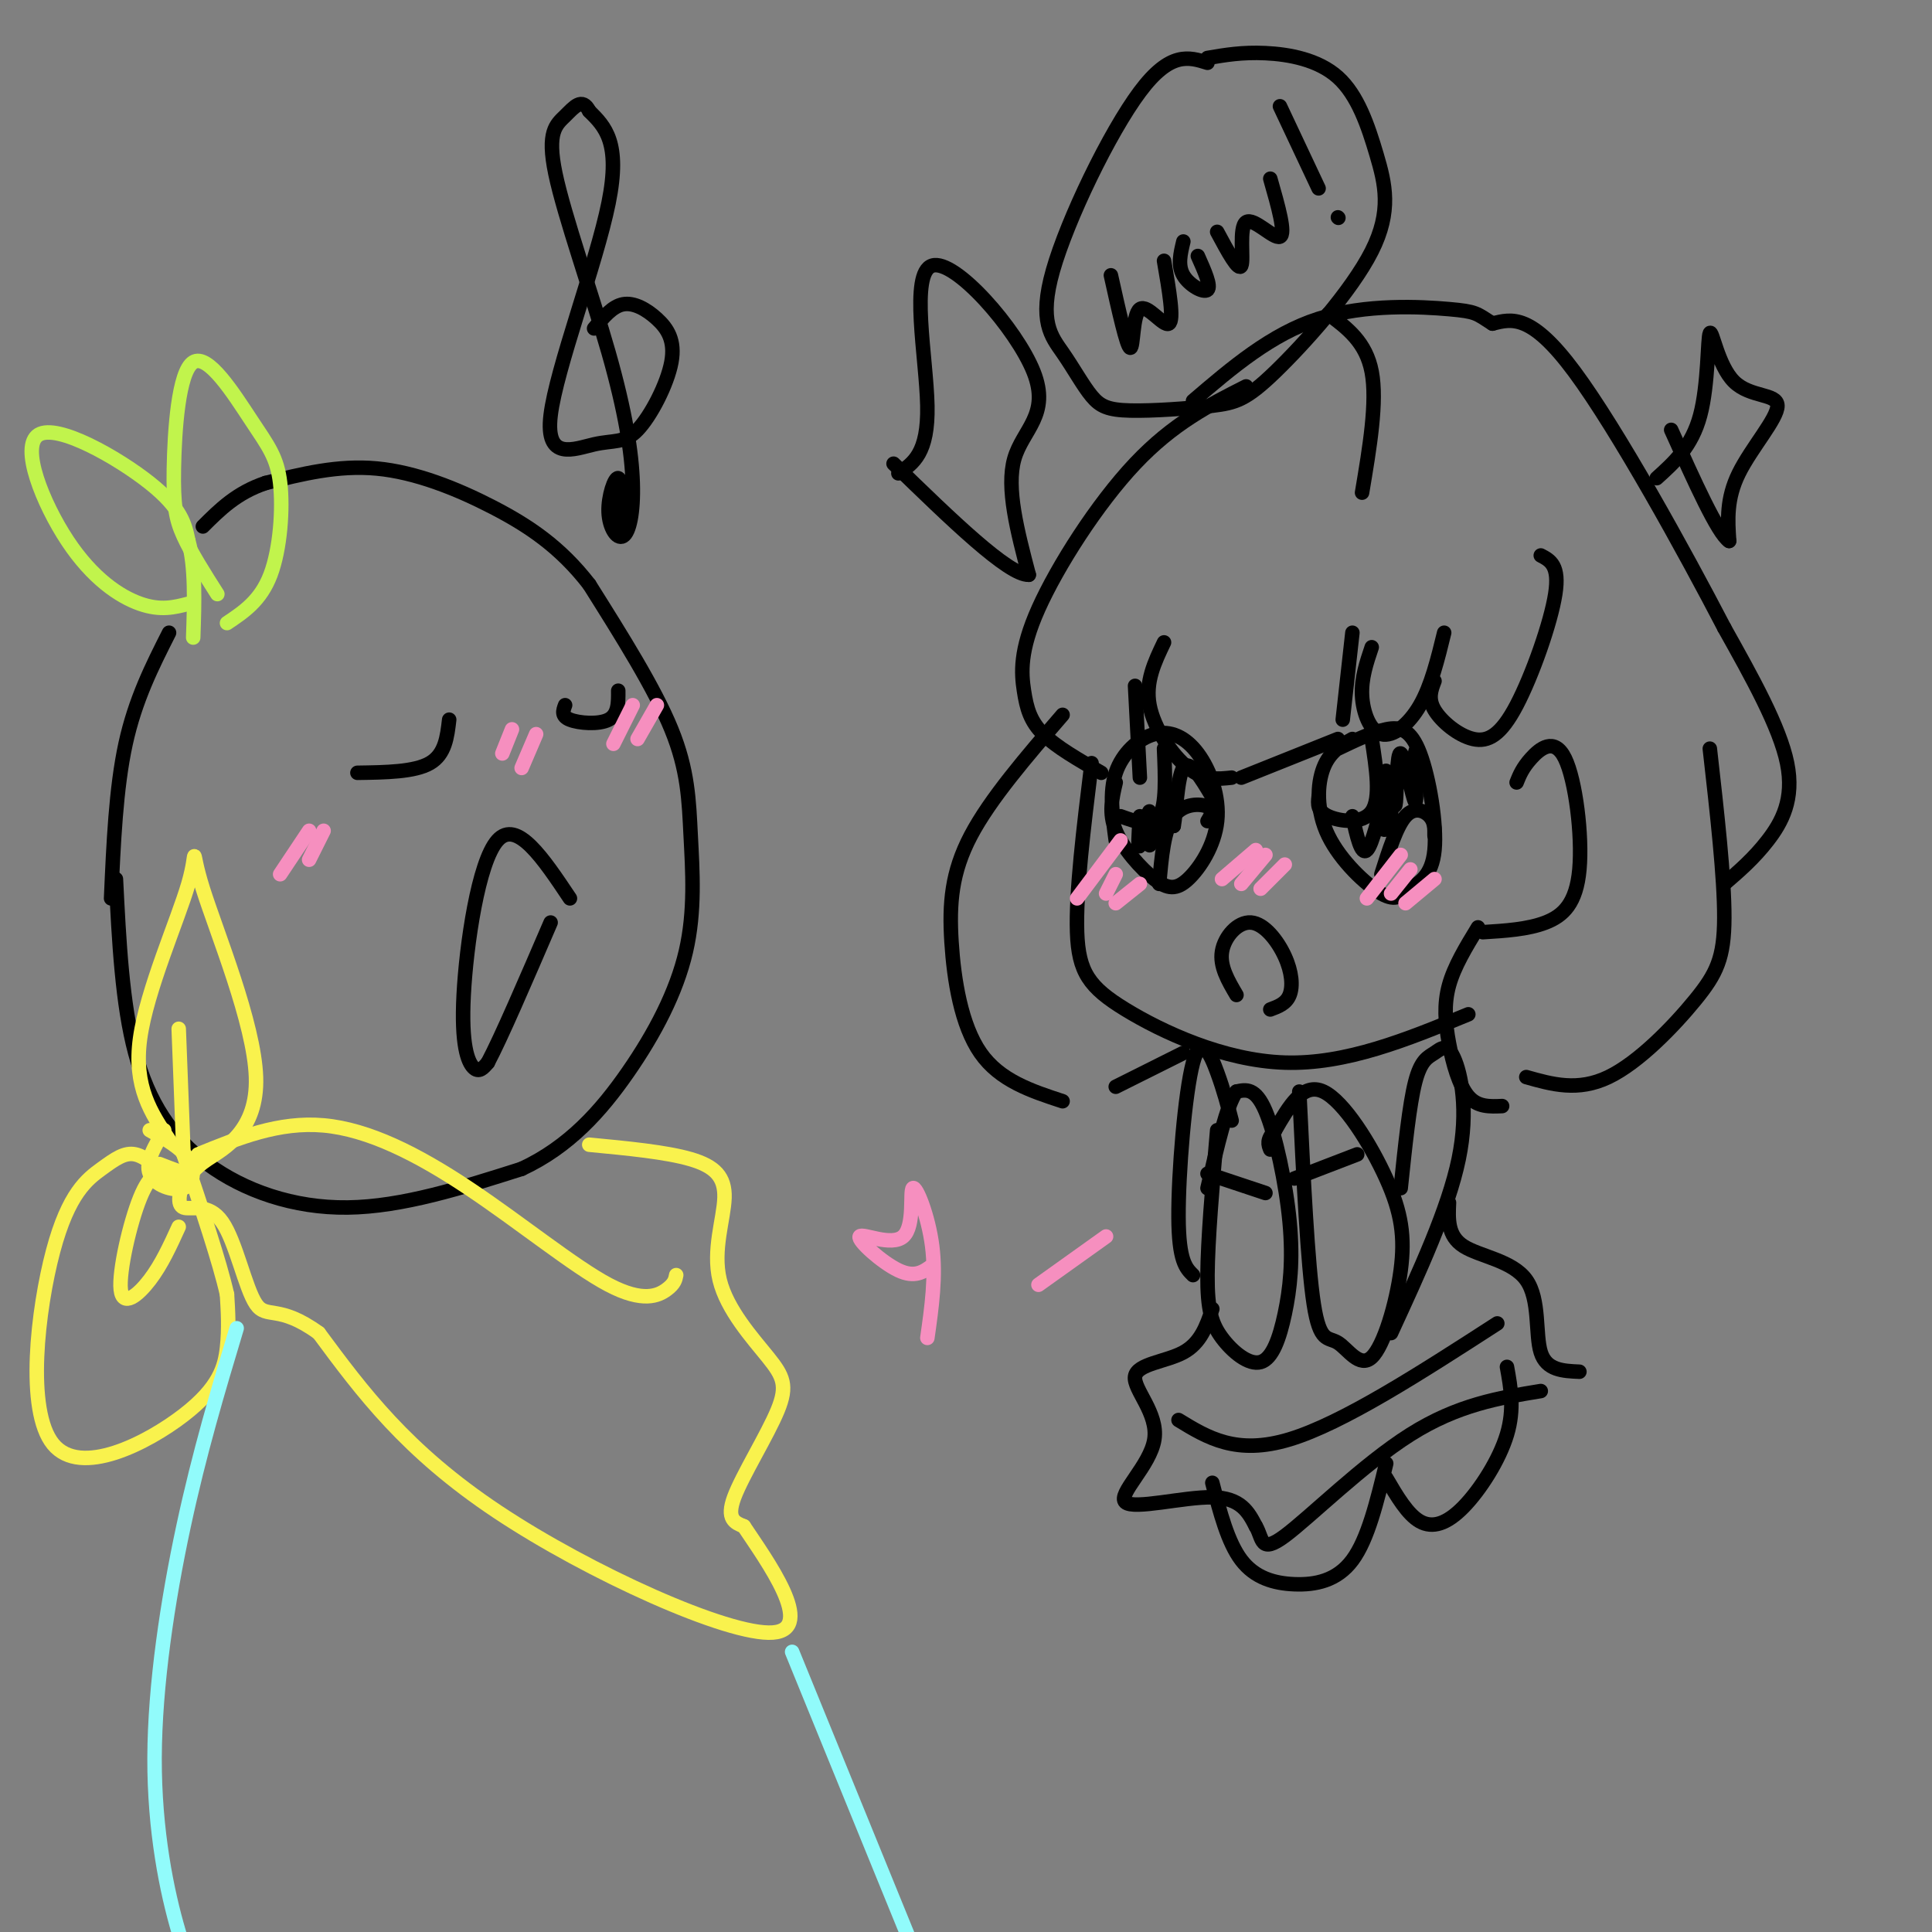 <svg viewBox='0 0 400 400' version='1.1' xmlns='http://www.w3.org/2000/svg' xmlns:xlink='http://www.w3.org/1999/xlink'><rect x="0" y="0" width="400" height="400" fill="#808080" stroke="none"/><g fill='none' stroke='rgb(0,0,0)' stroke-width='3' stroke-linecap='round' stroke-linejoin='round'><path d='M258,80c-7.560,3.821 -15.120,7.643 -23,16c-7.880,8.357 -16.081,21.250 -20,30c-3.919,8.750 -3.555,13.356 -3,17c0.555,3.644 1.301,6.327 4,9c2.699,2.673 7.349,5.337 12,8'/><path d='M236,161c0.000,0.000 -1.000,-19.000 -1,-19'/><path d='M241,133c-1.956,4.089 -3.911,8.178 -3,13c0.911,4.822 4.689,10.378 8,13c3.311,2.622 6.156,2.311 9,2'/><path d='M257,161c0.000,0.000 20.000,-8.000 20,-8'/><path d='M278,149c0.000,0.000 2.000,-18.000 2,-18'/><path d='M284,134c-1.089,3.232 -2.179,6.464 -2,10c0.179,3.536 1.625,7.375 4,8c2.375,0.625 5.679,-1.964 8,-6c2.321,-4.036 3.661,-9.518 5,-15'/><path d='M297,141c-0.702,1.815 -1.404,3.630 0,6c1.404,2.370 4.912,5.295 8,6c3.088,0.705 5.754,-0.810 9,-7c3.246,-6.190 7.070,-17.054 8,-23c0.930,-5.946 -1.035,-6.973 -3,-8'/><path d='M226,158c-1.643,13.369 -3.286,26.738 -3,35c0.286,8.262 2.500,11.417 10,16c7.500,4.583 20.286,10.595 33,11c12.714,0.405 25.357,-4.798 38,-10'/><path d='M314,162c0.601,-1.501 1.203,-3.002 3,-5c1.797,-1.998 4.791,-4.494 7,0c2.209,4.494 3.633,15.979 3,23c-0.633,7.021 -3.324,9.577 -7,11c-3.676,1.423 -8.338,1.711 -13,2'/><path d='M220,148c-7.500,8.702 -15.000,17.405 -19,25c-4.000,7.595 -4.500,14.083 -4,22c0.500,7.917 2.000,17.262 6,23c4.000,5.738 10.500,7.869 17,10'/><path d='M231,225c0.000,0.000 14.000,-7.000 14,-7'/><path d='M306,192c-2.458,4.030 -4.917,8.060 -6,12c-1.083,3.940 -0.792,7.792 0,12c0.792,4.208 2.083,8.774 4,11c1.917,2.226 4.458,2.113 7,2'/><path d='M316,223c5.345,1.512 10.690,3.024 17,0c6.310,-3.024 13.583,-10.583 18,-16c4.417,-5.417 5.976,-8.690 6,-17c0.024,-8.310 -1.488,-21.655 -3,-35'/><path d='M357,183c3.067,-2.644 6.133,-5.289 9,-9c2.867,-3.711 5.533,-8.489 4,-16c-1.533,-7.511 -7.267,-17.756 -13,-28'/><path d='M357,130c-8.156,-15.689 -22.044,-40.911 -31,-53c-8.956,-12.089 -12.978,-11.044 -17,-10'/><path d='M309,67c-3.369,-2.143 -3.292,-2.500 -9,-3c-5.708,-0.500 -17.202,-1.143 -27,2c-9.798,3.143 -17.899,10.071 -26,17'/><path d='M231,162c-0.747,3.164 -1.494,6.328 0,10c1.494,3.672 5.229,7.851 8,10c2.771,2.149 4.577,2.270 7,0c2.423,-2.270 5.464,-6.929 6,-12c0.536,-5.071 -1.434,-10.555 -4,-14c-2.566,-3.445 -5.729,-4.851 -9,-4c-3.271,0.851 -6.649,3.957 -8,8c-1.351,4.043 -0.676,9.021 0,14'/><path d='M232,169c3.250,1.167 6.500,2.333 8,0c1.500,-2.333 1.250,-8.167 1,-14'/><path d='M240,183c0.489,-5.622 0.978,-11.244 3,-14c2.022,-2.756 5.578,-2.644 7,-2c1.422,0.644 0.711,1.822 0,3'/><path d='M236,169c-0.247,3.611 -0.494,7.222 0,6c0.494,-1.222 1.730,-7.276 2,-7c0.270,0.276 -0.427,6.882 0,7c0.427,0.118 1.979,-6.252 3,-8c1.021,-1.748 1.510,1.126 2,4'/><path d='M243,171c0.489,-2.311 0.711,-10.089 2,-12c1.289,-1.911 3.644,2.044 6,6'/><path d='M280,153c-2.352,1.316 -4.705,2.632 -6,6c-1.295,3.368 -1.534,8.788 1,14c2.534,5.212 7.841,10.217 11,12c3.159,1.783 4.170,0.345 6,-1c1.830,-1.345 4.480,-2.598 5,-8c0.520,-5.402 -1.091,-14.954 -3,-20c-1.909,-5.046 -4.117,-5.584 -7,-5c-2.883,0.584 -6.442,2.292 -10,4'/><path d='M273,165c-0.156,1.467 -0.311,2.933 2,4c2.311,1.067 7.089,1.733 9,-1c1.911,-2.733 0.956,-8.867 0,-15'/><path d='M286,181c1.578,-4.978 3.156,-9.956 5,-12c1.844,-2.044 3.956,-1.156 5,0c1.044,1.156 1.022,2.578 1,4'/><path d='M280,169c0.909,4.095 1.819,8.190 3,7c1.181,-1.190 2.634,-7.664 3,-9c0.366,-1.336 -0.356,2.467 0,4c0.356,1.533 1.788,0.797 2,-2c0.212,-2.797 -0.797,-7.656 -1,-9c-0.203,-1.344 0.398,0.828 1,3'/><path d='M288,163c0.371,1.961 0.798,5.362 1,3c0.202,-2.362 0.178,-10.489 1,-10c0.822,0.489 2.491,9.593 3,10c0.509,0.407 -0.140,-7.884 0,-10c0.140,-2.116 1.070,1.942 2,6'/><path d='M186,98c3.096,-2.072 6.191,-4.144 6,-14c-0.191,-9.856 -3.670,-27.498 1,-29c4.670,-1.502 17.488,13.134 21,22c3.512,8.866 -2.282,11.962 -4,18c-1.718,6.038 0.641,15.019 3,24'/><path d='M213,119c-4.167,0.167 -16.083,-11.417 -28,-23'/><path d='M343,99c3.640,-3.282 7.279,-6.565 9,-13c1.721,-6.435 1.522,-16.023 2,-17c0.478,-0.977 1.633,6.656 5,10c3.367,3.344 8.945,2.400 9,5c0.055,2.600 -5.413,8.743 -8,14c-2.587,5.257 -2.294,9.629 -2,14'/><path d='M358,112c-2.333,-1.500 -7.167,-12.250 -12,-23'/><path d='M256,206c-1.750,-2.971 -3.499,-5.943 -3,-9c0.499,-3.057 3.247,-6.201 6,-6c2.753,0.201 5.510,3.746 7,7c1.490,3.254 1.711,6.215 1,8c-0.711,1.785 -2.356,2.392 -4,3'/><path d='M252,234c-0.979,11.412 -1.957,22.823 -2,30c-0.043,7.177 0.850,10.118 3,13c2.150,2.882 5.557,5.703 8,5c2.443,-0.703 3.923,-4.931 5,-10c1.077,-5.069 1.752,-10.980 1,-19c-0.752,-8.020 -2.929,-18.149 -5,-23c-2.071,-4.851 -4.035,-4.426 -6,-4'/><path d='M256,226c-2.000,2.667 -4.000,11.333 -6,20'/><path d='M269,226c0.865,17.898 1.730,35.796 3,44c1.270,8.204 2.944,6.715 5,8c2.056,1.285 4.493,5.344 7,3c2.507,-2.344 5.084,-11.092 6,-18c0.916,-6.908 0.170,-11.975 -3,-19c-3.170,-7.025 -8.763,-16.007 -13,-18c-4.237,-1.993 -7.119,3.004 -10,8'/><path d='M264,234c-1.833,2.000 -1.417,3.000 -1,4'/><path d='M268,244c0.000,0.000 13.000,-5.000 13,-5'/><path d='M250,243c0.000,0.000 12.000,4.000 12,4'/><path d='M288,276c5.936,-12.880 11.872,-25.761 14,-36c2.128,-10.239 0.447,-17.837 -1,-21c-1.447,-3.163 -2.659,-1.890 -4,-1c-1.341,0.890 -2.812,1.397 -4,6c-1.188,4.603 -2.094,13.301 -3,22'/><path d='M247,264c-1.476,-1.452 -2.952,-2.905 -3,-12c-0.048,-9.095 1.333,-25.833 3,-32c1.667,-6.167 3.619,-1.762 5,2c1.381,3.762 2.190,6.881 3,10'/><path d='M300,249c-0.161,3.435 -0.321,6.869 3,9c3.321,2.131 10.125,2.958 13,7c2.875,4.042 1.821,11.298 3,15c1.179,3.702 4.589,3.851 8,4'/><path d='M251,271c-1.199,3.522 -2.397,7.044 -6,9c-3.603,1.956 -9.609,2.347 -10,5c-0.391,2.653 4.833,7.567 4,13c-0.833,5.433 -7.724,11.386 -6,13c1.724,1.614 12.064,-1.110 18,-1c5.936,0.110 7.468,3.055 9,6'/><path d='M260,316c1.524,2.524 0.833,5.833 6,2c5.167,-3.833 16.190,-14.810 26,-21c9.810,-6.190 18.405,-7.595 27,-9'/><path d='M244,294c6.000,3.667 12.000,7.333 23,4c11.000,-3.333 27.000,-13.667 43,-24'/><path d='M251,307c1.607,6.167 3.214,12.333 6,16c2.786,3.667 6.750,4.833 11,5c4.250,0.167 8.786,-0.667 12,-5c3.214,-4.333 5.107,-12.167 7,-20'/><path d='M287,306c2.208,3.780 4.417,7.560 7,9c2.583,1.440 5.542,0.542 9,-3c3.458,-3.542 7.417,-9.726 9,-15c1.583,-5.274 0.792,-9.637 0,-14'/><path d='M230,57c1.649,7.411 3.298,14.821 4,15c0.702,0.179 0.458,-6.875 2,-8c1.542,-1.125 4.869,3.679 6,3c1.131,-0.679 0.065,-6.839 -1,-13'/><path d='M245,50c-0.600,2.467 -1.200,4.933 0,7c1.200,2.067 4.200,3.733 5,3c0.800,-0.733 -0.600,-3.867 -2,-7'/><path d='M252,48c2.220,4.137 4.440,8.274 5,7c0.560,-1.274 -0.542,-7.958 1,-9c1.542,-1.042 5.726,3.560 7,3c1.274,-0.560 -0.363,-6.280 -2,-12'/><path d='M265,22c0.000,0.000 8.000,17.000 8,17'/><path d='M277,45c0.000,0.000 0.100,0.100 0.1,0.1'/><path d='M250,13c-3.858,-1.205 -7.716,-2.409 -14,6c-6.284,8.409 -14.994,26.433 -18,37c-3.006,10.567 -0.308,13.677 2,17c2.308,3.323 4.225,6.858 6,9c1.775,2.142 3.408,2.890 8,3c4.592,0.110 12.145,-0.417 17,-1c4.855,-0.583 7.013,-1.222 13,-7c5.987,-5.778 15.803,-16.695 20,-25c4.197,-8.305 2.774,-13.999 1,-20c-1.774,-6.001 -3.901,-12.308 -8,-16c-4.099,-3.692 -10.171,-4.769 -15,-5c-4.829,-0.231 -8.414,0.385 -12,1'/><path d='M275,65c3.917,2.917 7.833,5.833 9,12c1.167,6.167 -0.417,15.583 -2,25'/><path d='M24,182c0.643,12.929 1.286,25.857 4,36c2.714,10.143 7.500,17.500 15,23c7.500,5.500 17.714,9.143 29,9c11.286,-0.143 23.643,-4.071 36,-8'/><path d='M108,242c9.843,-4.572 16.450,-12.001 22,-20c5.550,-7.999 10.044,-16.567 12,-25c1.956,-8.433 1.373,-16.732 1,-24c-0.373,-7.268 -0.535,-13.505 -4,-22c-3.465,-8.495 -10.232,-19.247 -17,-30'/><path d='M122,121c-6.000,-7.750 -12.500,-12.125 -20,-16c-7.500,-3.875 -16.000,-7.250 -24,-8c-8.000,-0.750 -15.500,1.125 -23,3'/><path d='M55,100c-6.000,2.000 -9.500,5.500 -13,9'/><path d='M23,186c0.500,-11.417 1.000,-22.833 3,-32c2.000,-9.167 5.500,-16.083 9,-23'/><path d='M118,186c-5.506,-8.238 -11.012,-16.476 -15,-12c-3.988,4.476 -6.458,21.667 -7,32c-0.542,10.333 0.845,13.810 2,15c1.155,1.190 2.077,0.095 3,-1'/><path d='M101,220c2.667,-5.000 7.833,-17.000 13,-29'/><path d='M74,160c5.917,-0.083 11.833,-0.167 15,-2c3.167,-1.833 3.583,-5.417 4,-9'/><path d='M117,146c-0.422,1.133 -0.844,2.267 1,3c1.844,0.733 5.956,1.067 8,0c2.044,-1.067 2.022,-3.533 2,-6'/></g>
<g fill='none' stroke='rgb(193,244,76)' stroke-width='3' stroke-linecap='round' stroke-linejoin='round'><path d='M39,125c-2.880,0.745 -5.761,1.490 -10,0c-4.239,-1.490 -9.837,-5.214 -15,-13c-5.163,-7.786 -9.890,-19.635 -6,-22c3.890,-2.365 16.397,4.753 23,10c6.603,5.247 7.301,8.624 8,12'/><path d='M39,112c1.500,5.333 1.250,12.667 1,20'/><path d='M45,123c-2.695,-4.233 -5.390,-8.466 -7,-12c-1.610,-3.534 -2.135,-6.370 -2,-14c0.135,-7.630 0.928,-20.056 4,-22c3.072,-1.944 8.421,6.592 12,12c3.579,5.408 5.387,7.687 6,13c0.613,5.313 0.032,13.661 -2,19c-2.032,5.339 -5.516,7.670 -9,10'/></g>
<g fill='none' stroke='rgb(249,242,77)' stroke-width='3' stroke-linecap='round' stroke-linejoin='round'><path d='M41,239c8.378,-3.415 16.756,-6.829 26,-6c9.244,0.829 19.354,5.903 30,13c10.646,7.097 21.828,16.219 29,20c7.172,3.781 10.335,2.223 12,1c1.665,-1.223 1.833,-2.112 2,-3'/><path d='M122,237c7.981,0.762 15.962,1.524 21,3c5.038,1.476 7.133,3.666 7,8c-0.133,4.334 -2.494,10.813 -1,17c1.494,6.187 6.844,12.081 10,16c3.156,3.919 4.119,5.863 2,11c-2.119,5.137 -7.320,13.468 -9,18c-1.680,4.532 0.160,5.266 2,6'/><path d='M154,316c4.619,6.952 15.167,21.333 6,22c-9.167,0.667 -38.048,-12.381 -57,-25c-18.952,-12.619 -27.976,-24.810 -37,-37'/><path d='M66,276c-8.372,-6.081 -10.801,-2.785 -13,-6c-2.199,-3.215 -4.169,-12.943 -7,-17c-2.831,-4.057 -6.523,-2.445 -8,-3c-1.477,-0.555 -0.738,-3.278 0,-6'/><path d='M34,234c-1.982,3.321 -3.964,6.643 -3,9c0.964,2.357 4.875,3.750 7,3c2.125,-0.750 2.464,-3.643 1,-6c-1.464,-2.357 -4.732,-4.179 -8,-6'/><path d='M35,236c-3.687,-5.503 -7.374,-11.007 -6,-21c1.374,-9.993 7.809,-24.476 10,-32c2.191,-7.524 0.140,-8.088 3,1c2.860,9.088 10.633,27.828 11,39c0.367,11.172 -6.670,14.777 -10,17c-3.330,2.223 -2.951,3.064 -4,3c-1.049,-0.064 -3.524,-1.032 -6,-2'/><path d='M38,239c0.000,0.000 -1.000,-26.000 -1,-26'/><path d='M35,244c-2.416,-2.269 -4.831,-4.537 -7,-5c-2.169,-0.463 -4.090,0.880 -7,3c-2.910,2.120 -6.807,5.015 -10,17c-3.193,11.985 -5.681,33.058 0,40c5.681,6.942 19.529,-0.246 27,-6c7.471,-5.754 8.563,-10.072 9,-14c0.437,-3.928 0.218,-7.464 0,-11'/><path d='M47,268c-1.500,-6.667 -5.250,-17.833 -9,-29'/><path d='M35,242c-1.940,0.393 -3.881,0.786 -6,6c-2.119,5.214 -4.417,15.250 -4,19c0.417,3.750 3.548,1.214 6,-2c2.452,-3.214 4.226,-7.107 6,-11'/></g>
<g fill='none' stroke='rgb(145,251,251)' stroke-width='3' stroke-linecap='round' stroke-linejoin='round'><path d='M49,275c-3.863,12.875 -7.726,25.750 -11,41c-3.274,15.250 -5.958,32.875 -6,48c-0.042,15.125 2.560,27.750 5,36c2.440,8.250 4.720,12.125 7,16'/><path d='M164,342c0.000,0.000 31.000,76.000 31,76'/></g>
<g fill='none' stroke='rgb(0,0,0)' stroke-width='3' stroke-linecap='round' stroke-linejoin='round'><path d='M123,68c1.879,-2.290 3.757,-4.580 6,-5c2.243,-0.420 4.849,1.029 7,3c2.151,1.971 3.847,4.464 3,9c-0.847,4.536 -4.235,11.116 -7,14c-2.765,2.884 -4.906,2.072 -9,3c-4.094,0.928 -10.141,3.596 -9,-6c1.141,-9.596 9.469,-31.456 12,-44c2.531,-12.544 -0.734,-15.772 -4,-19'/><path d='M122,23c-1.474,-2.943 -3.159,-0.802 -5,1c-1.841,1.802 -3.837,3.264 -2,12c1.837,8.736 7.508,24.746 11,37c3.492,12.254 4.806,20.750 5,27c0.194,6.250 -0.731,10.253 -2,11c-1.269,0.747 -2.880,-1.760 -3,-5c-0.120,-3.240 1.251,-7.211 2,-7c0.749,0.211 0.874,4.606 1,9'/><path d='M129,108c0.167,1.500 0.083,0.750 0,0'/></g>
<g fill='none' stroke='rgb(246,143,191)' stroke-width='3' stroke-linecap='round' stroke-linejoin='round'><path d='M64,172c0.000,0.000 -6.000,9.000 -6,9'/><path d='M67,172c0.000,0.000 -3.000,6.000 -3,6'/><path d='M106,151c0.000,0.000 -2.000,5.000 -2,5'/><path d='M111,152c0.000,0.000 -3.000,7.000 -3,7'/><path d='M131,146c0.000,0.000 -4.000,8.000 -4,8'/><path d='M136,146c0.000,0.000 -4.000,7.000 -4,7'/><path d='M232,174c0.000,0.000 -9.000,12.000 -9,12'/><path d='M231,181c0.000,0.000 -2.000,4.000 -2,4'/><path d='M236,183c0.000,0.000 -5.000,4.000 -5,4'/><path d='M260,176c0.000,0.000 -7.000,6.000 -7,6'/><path d='M262,177c0.000,0.000 -5.000,6.000 -5,6'/><path d='M266,179c0.000,0.000 -5.000,5.000 -5,5'/><path d='M290,177c0.000,0.000 -7.000,9.000 -7,9'/><path d='M292,180c0.000,0.000 -4.000,5.000 -4,5'/><path d='M297,182c0.000,0.000 -6.000,5.000 -6,5'/><path d='M193,262c-1.787,1.314 -3.574,2.628 -7,1c-3.426,-1.628 -8.493,-6.199 -8,-7c0.493,-0.801 6.544,2.167 9,0c2.456,-2.167 1.315,-9.468 2,-10c0.685,-0.532 3.196,5.705 4,12c0.804,6.295 -0.098,12.647 -1,19'/><path d='M215,266c0.000,0.000 14.000,-10.000 14,-10'/></g>
</svg>